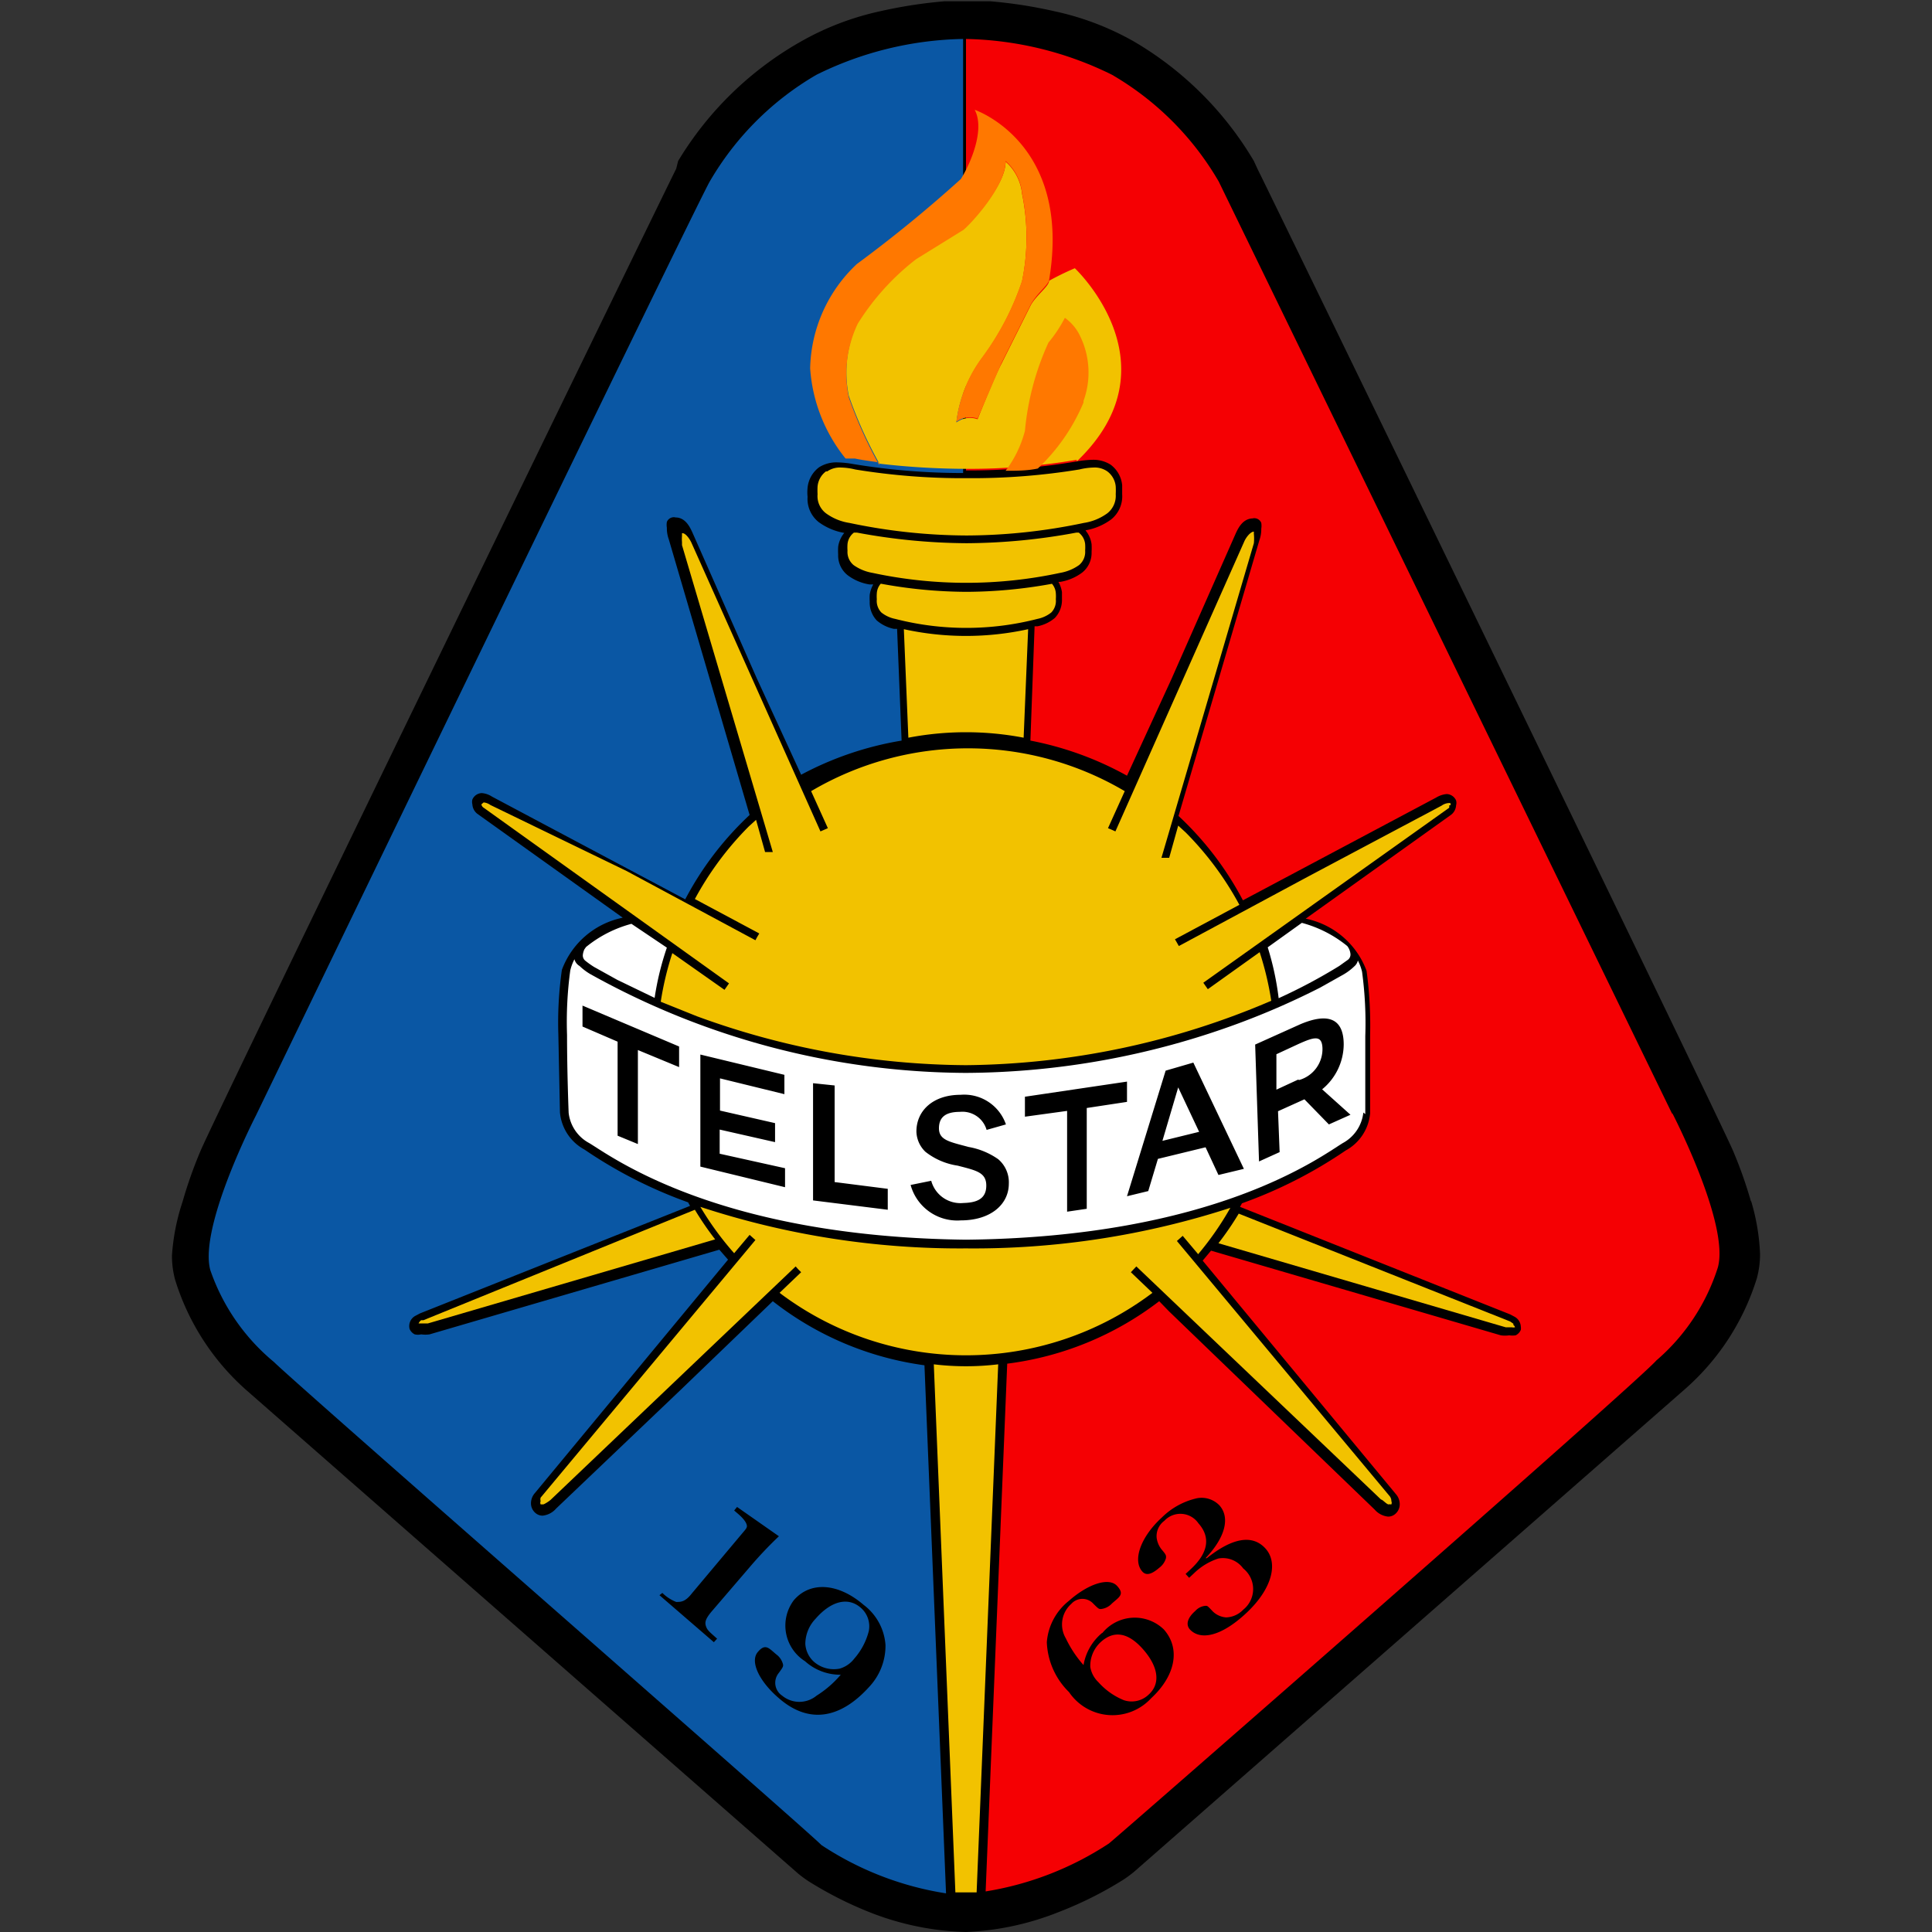 <?xml version="1.0" encoding="iso-8859-1"?>
<svg xmlns="http://www.w3.org/2000/svg" width="60" height="60" xmlns:v="https://vecta.io/nano"><rect width="100%" height="100%" fill="#333333" stroke="none"/><defs><clipPath id="A"><path d="M5.34 0h49.31v60H5.34z" fill="none"/></clipPath></defs><g clip-path="url(#A)"><path d="M54.38 37.32a13.6 13.6 0 0 0-.55-1.56c-.36-.88-14.47-29.91-14.78-30.52L38.94 5a10.47 10.47 0 0 0-3.74-3.72 8.67 8.67 0 0 0-2.45-.93 14.36 14.36 0 0 0-2-.31h-.71 0-.71a14.69 14.69 0 0 0-2 .31 8.73 8.73 0 0 0-2.44.93A10.47 10.47 0 0 0 21.06 5l-.06.24c-.31.61-14.43 29.64-14.78 30.52a13.6 13.6 0 0 0-.55 1.56A6.63 6.63 0 0 0 5.34 39a2.87 2.87 0 0 0 .1.75 7.54 7.54 0 0 0 2.22 3.43l17.12 15a3.69 3.69 0 0 0 .34.25 11.63 11.63 0 0 0 2 1A8.73 8.73 0 0 0 30 60h0a8.73 8.73 0 0 0 2.88-.62 11.63 11.63 0 0 0 2-1 3.69 3.69 0 0 0 .34-.25l17.12-15a7.54 7.54 0 0 0 2.22-3.43 2.87 2.87 0 0 0 .1-.75 6.63 6.63 0 0 0-.28-1.66"/></g><path d="M24 40.41l-2.9 2.79-3.83 3.65a.64.64 0 0 1-.42.22h0a.34.34 0 0 1-.24-.1.39.39 0 0 1-.12-.28.48.48 0 0 1 .12-.32l6-7.25-.27-.31-9 2.63a.92.92 0 0 1-.26 0 .46.46 0 0 1-.2 0 .33.33 0 0 1-.16-.17.36.36 0 0 1 .17-.4l.15-.08 8.39-3.34-.06-.11a14.17 14.17 0 0 1-3.22-1.64 1.46 1.46 0 0 1-.76-1.15l-.05-2.43a11.51 11.51 0 0 1 .11-2 2.56 2.56 0 0 1 1.89-1.62l-4.52-3.23a.4.4 0 0 1-.15-.29.31.31 0 0 1 0-.15.33.33 0 0 1 .29-.2.67.67 0 0 1 .32.11l6 3.19a9.84 9.84 0 0 1 2-2.62l-2.51-8.56a1 1 0 0 1-.06-.36.57.57 0 0 1 0-.18.23.23 0 0 1 .16-.14.2.2 0 0 1 .11 0c.31 0 .45.31.52.46l2 4.53 1.38 3A10.1 10.1 0 0 1 28 23l-.14-3.47h-.1a1.2 1.2 0 0 1-.53-.26.81.81 0 0 1-.22-.59 1.62 1.62 0 0 1 0-.21.93.93 0 0 1 .11-.32H27a1.51 1.51 0 0 1-.68-.29.78.78 0 0 1-.29-.64 2.12 2.12 0 0 1 0-.24.86.86 0 0 1 .19-.43 1.88 1.88 0 0 1-.8-.34.92.92 0 0 1-.34-.78 1.37 1.37 0 0 1 0-.28.9.9 0 0 1 .36-.64 1 1 0 0 1 .57-.15 3.08 3.08 0 0 1 .48.05 20.84 20.84 0 0 0 3.42.28V1.21a10.67 10.67 0 0 0-4.55 1.11 9.14 9.14 0 0 0-3.32 3.32c-.43.74-14.09 29-14.09 29s-1.78 3.45-1.42 4.8a6.41 6.41 0 0 0 1.98 2.86c.68.68 16.67 14.64 17 15a9.72 9.72 0 0 0 3.87 1.5l-.67-16.4A9.76 9.76 0 0 1 24 40.41" fill="#0a57a4"/><path d="M51.94 34.61L37.85 5.64a9.14 9.14 0 0 0-3.32-3.32A10.67 10.67 0 0 0 30 1.21v13.4h0a20 20 0 0 0 3.44-.28 3.08 3.08 0 0 1 .48-.05 1 1 0 0 1 .57.15.9.9 0 0 1 .36.64h-.12.12v.28a.92.92 0 0 1-.34.78 1.88 1.88 0 0 1-.8.34.86.86 0 0 1 .19.43h-.12.12a2.12 2.12 0 0 1 0 .24.78.78 0 0 1-.29.64 1.56 1.56 0 0 1-.68.29h-.06a.93.93 0 0 1 .11.32h-.13.13v.21a.81.81 0 0 1-.22.59 1.19 1.19 0 0 1-.54.26h-.09L32 23a10.1 10.1 0 0 1 3 1.09l1.38-3 2-4.53c.07-.15.21-.45.52-.46a.22.22 0 0 1 .11 0 .23.23 0 0 1 .16.14.57.57 0 0 1 0 .18 1 1 0 0 1-.06.36l-2.51 8.56a9.84 9.84 0 0 1 2 2.62l6-3.19a.76.76 0 0 1 .33-.11.33.33 0 0 1 .29.2.28.28 0 0 1 0 .15.4.4 0 0 1-.15.29l-4.52 3.23a2.56 2.56 0 0 1 1.89 1.62 12.62 12.62 0 0 1 .11 2v2.43a1.46 1.46 0 0 1-.76 1.15 14.17 14.17 0 0 1-3.22 1.64l-.06.11 8.39 3.34.15.08a.37.37 0 0 1 .18.3.34.34 0 0 1 0 .1.33.33 0 0 1-.16.17.69.69 0 0 1-.2 0 .92.92 0 0 1-.26 0l-9-2.63-.26.31 6 7.25a.48.48 0 0 1 .12.32.39.39 0 0 1-.12.28.34.34 0 0 1-.24.1h0a.64.64 0 0 1-.42-.22l-6.39-6.16-.3-.31a9.76 9.76 0 0 1-4.72 1.94l-.67 16.39a9.78 9.78 0 0 0 3.83-1.49c.37-.3 16.36-14.27 17-15a6.33 6.33 0 0 0 1.91-2.89c.37-1.35-1.42-4.8-1.42-4.8" fill="#f50003"/><path d="M33.44 14.33h0c3.14-3-.06-6-.06-6a8.71 8.71 0 0 0-.8.39c0 .17-.4.45-.57.76l-.91 1.82c-.22.41-.74 1.72-.74 1.72a.71.71 0 0 0-.66.1 4.21 4.21 0 0 1 .8-2 8.52 8.52 0 0 0 1.24-2.38 6.72 6.72 0 0 0 0-2.72 1.53 1.53 0 0 0-.51-1c0 .78-1.14 1.93-1.31 2.07s-1 .64-1.47.91a7.64 7.64 0 0 0-1.81 2 3.61 3.61 0 0 0-.28 2.29 13.43 13.43 0 0 0 .95 2.11 23.7 23.7 0 0 0 2.69.16 20 20 0 0 0 3.44-.28" fill="#f2c200"/><path d="M27.31 14.45a13.43 13.43 0 0 1-.95-2.11 3.61 3.61 0 0 1 .28-2.29 7.64 7.64 0 0 1 1.81-2l1.47-.91C30.1 7 31.23 5.82 31.23 5a1.53 1.53 0 0 1 .51 1 6.72 6.72 0 0 1 0 2.72 8.52 8.52 0 0 1-1.24 2.38 4.21 4.21 0 0 0-.8 2 .71.71 0 0 1 .66-.1l.74-1.72.91-1.82c.2-.36.53-.59.57-.76.72-4.27-2.31-5.29-2.31-5.29.33.62-.14 1.69-.43 2.15a41.65 41.65 0 0 1-3.23 2.64 4.57 4.57 0 0 0-1.45 3.24 5 5 0 0 0 1.1 2.8h.29c.23.05.48.08.75.12m6.35-1.91a2.58 2.58 0 0 0-.1-2 1.45 1.45 0 0 0-.48-.58 4.16 4.16 0 0 1-.51.77 8.45 8.45 0 0 0-.73 2.74 3.52 3.52 0 0 1-.6 1.24c.34 0 .68 0 1-.07a6 6 0 0 0 1.42-2.05" fill="#ff7800"/><g fill="#f2c200"><path d="M27.35 18.13a.5.5 0 0 0-.12.3 1.21 1.21 0 0 0 0 .18.52.52 0 0 0 .14.41 1 1 0 0 0 .43.2 8.86 8.86 0 0 0 4.42 0 1 1 0 0 0 .43-.2.52.52 0 0 0 .14-.41 1.21 1.21 0 0 0 0-.18h0a.5.5 0 0 0-.12-.3 15 15 0 0 1-2.65.25 14.92 14.92 0 0 1-2.65-.25m-.78-1.59h-.07a.51.51 0 0 0-.2.36 1.41 1.41 0 0 0 0 .2.53.53 0 0 0 .19.45 1.43 1.43 0 0 0 .58.24 13.91 13.91 0 0 0 5.84 0 1.43 1.43 0 0 0 .58-.24.53.53 0 0 0 .19-.45 1.41 1.41 0 0 0 0-.2.51.51 0 0 0-.2-.36h-.07a19 19 0 0 1-3.41.33 19 19 0 0 1-3.41-.33m-.96-1.9a.66.66 0 0 0-.26.47 2.32 2.32 0 0 0 0 .24.67.67 0 0 0 .26.59 1.66 1.66 0 0 0 .73.3 17.87 17.87 0 0 0 3.64.39 17.87 17.87 0 0 0 3.64-.39 1.66 1.66 0 0 0 .73-.3.69.69 0 0 0 .26-.59 2.32 2.32 0 0 0 0-.24.66.66 0 0 0-.26-.47.68.68 0 0 0-.43-.12 2 2 0 0 0-.44.06 20.67 20.67 0 0 1-3.48.27 20.67 20.67 0 0 1-3.48-.27 2 2 0 0 0-.44-.06h0a.68.68 0 0 0-.43.12"/><path d="M31.79 22.91l.14-3.37a9 9 0 0 1-3.86 0l.14 3.37a9.51 9.51 0 0 1 3.58 0M30 42.43a8.26 8.26 0 0 1-1-.06l.67 16.4h.31.35l.67-16.4a8.26 8.26 0 0 1-1 .06"/></g><path d="M20.57 49.47a1.29 1.29 0 0 0 .43.28c.15 0 .28 0 .49-.27l1.51-1.8c.17-.2.17-.2.19-.25s0-.18-.25-.4l-.14-.12.09-.11 1.3.91a12.38 12.38 0 0 0-.9.95L22.14 50c-.21.24-.26.36-.22.49s.09.17.35.4l-.1.11-1.69-1.46m5.6 2.28a.88.88 0 0 0 .45-.31 2.07 2.07 0 0 0 .45-.85.76.76 0 0 0-.26-.74c-.39-.33-.91-.2-1.39.35a1.14 1.14 0 0 0-.32.78.81.81 0 0 0 .27.56.94.94 0 0 0 .8.21M25 51.59a1.31 1.31 0 0 1-.35-1.89c.51-.6 1.38-.54 2.17.14a1.71 1.71 0 0 1 .68 1.25 1.87 1.87 0 0 1-.5 1.29c-.9 1-1.88 1.17-2.81.36-.62-.53-.9-1.14-.66-1.43s.35-.12.58.07a.55.55 0 0 1 .21.32c0 .06 0 .07-.13.25a.48.48 0 0 0 .1.71.84.84 0 0 0 1.07 0 3.24 3.24 0 0 0 .75-.65 1.63 1.63 0 0 1-1.11-.42m8.86.18a.84.84 0 0 0 .25.47 2.14 2.14 0 0 0 .79.56.76.76 0 0 0 .77-.17c.38-.34.31-.87-.18-1.42s-.93-.56-1.31-.21a1 1 0 0 0-.32.77m.37-1.05a1.3 1.3 0 0 1 1.91-.12c.53.59.37 1.44-.39 2.14a1.63 1.63 0 0 1-2.55-.19 2.29 2.29 0 0 1-.69-1.55 1.82 1.82 0 0 1 .68-1.28c.61-.54 1.25-.74 1.5-.47s.06.35-.16.55a.54.54 0 0 1-.34.17c-.06 0-.07 0-.23-.16a.46.46 0 0 0-.69 0 .85.85 0 0 0-.17 1.07 3.52 3.52 0 0 0 .55.83 1.66 1.66 0 0 1 .58-1m3.25-2.32c.8-.64 1.42-.74 1.82-.3s.22 1.24-.59 2-1.45.85-1.76.51c-.13-.15-.07-.36.17-.57a.48.48 0 0 1 .32-.16c.06 0 .06 0 .23.18a.66.66 0 0 0 .41.18.77.77 0 0 0 .53-.24.82.82 0 0 0 0-1.28.78.78 0 0 0-.77-.31 1.94 1.94 0 0 0-.76.46l-.15.14-.11-.12.14-.13c.56-.51.65-1 .26-1.44a.68.68 0 0 0-1.06-.08.59.59 0 0 0-.24.52.73.73 0 0 0 .18.4c.11.13.12.16.11.24a.57.57 0 0 1-.21.3c-.23.2-.4.25-.52.12-.32-.35-.05-1.09.61-1.69a2.25 2.25 0 0 1 1.08-.59.77.77 0 0 1 .7.22c.34.38.18 1-.43 1.64"/><path d="M45.05 25c0-.07 0-.06-.07-.06a.43.43 0 0 0-.21.08l-4.16 2.21-4 2.15h0l-.12-.21 2-1.07a9.75 9.75 0 0 0-1.67-2.25l-.23-.21-.28 1h-.12-.12 0l2.87-9.77a1.44 1.44 0 0 0 0-.29v-.07a0 0 0 0 1 0 0h0c-.1 0-.24.17-.3.31l-4 9-.11-.05-.12-.05.52-1.15a9.58 9.58 0 0 0-9.74 0l.52 1.15-.23.1-4-8.95c-.06-.14-.2-.33-.3-.31h0v.08a1.23 1.23 0 0 0 0 .2v.09L24 26.46h0-.12-.12l-.28-1-.23.21a9.75 9.75 0 0 0-1.67 2.25l2 1.07-.06.1h0l-.06.11h0l-4-2.15L15.23 25a.43.43 0 0 0-.21-.08l-.07.06h0a.16.16 0 0 0 .05.09l7.64 5.47h0l-.07.1h0l-.07.1-1.62-1.14a9.49 9.49 0 0 0-.36 1.51l1.12.45A24.63 24.63 0 0 0 30 33.08a24.56 24.56 0 0 0 9.48-2 9.49 9.49 0 0 0-.36-1.51l-1.61 1.15-.07-.1h0l-.07-.1h0L45 25.09h0 0a.07.07 0 0 0 0-.07.08.08 0 0 0 0 0M13.15 41h0-.07a.25.25 0 0 0-.08.1h0 0 .1.13.06l8.92-2.61a9.36 9.36 0 0 1-.63-.92M47 41.11l-.1-.07h0l-8.43-3.35a9.36 9.36 0 0 1-.63.92l8.92 2.61h.06.13a.22.22 0 0 0 .1 0h0 0a.11.11 0 0 0-.05-.07" fill="#f2c200"/><g fill="#fff"><path d="M39.71 31a16.83 16.83 0 0 0 1.88-1l.28-.2a.21.21 0 0 0 .07-.17.47.47 0 0 0-.1-.25h0a3.77 3.77 0 0 0-1.41-.72h0l-1.06.76a8.88 8.88 0 0 1 .34 1.58m-20.1-2.31h0a3.77 3.77 0 0 0-1.41.72h0l-.05.07a.53.53 0 0 0-.05.18.21.21 0 0 0 .07.17 2.83 2.83 0 0 0 .28.2l.72.4 1.16.56a8.88 8.88 0 0 1 .38-1.56"/><path d="M42.34 34.55h0a1.23 1.23 0 0 1-.64.95c-.7.43-4 2.92-11.7 3-7.7-.09-11-2.58-11.7-3a1.22 1.22 0 0 1-.64-.94h0s-.05-1.24-.05-2.42a11.85 11.85 0 0 1 .1-2 1.48 1.48 0 0 1 .13-.35.34.34 0 0 0 .16.21 1.75 1.75 0 0 0 .33.25A24.16 24.16 0 0 0 30 33.32a24.77 24.77 0 0 0 8.44-1.53A23.68 23.68 0 0 0 41 30.67l.73-.41a1.75 1.75 0 0 0 .33-.25.34.34 0 0 0 .11-.18 1.48 1.48 0 0 1 .13.35 11.85 11.85 0 0 1 .1 2v2.42"/></g><path d="M43.22 46.54h0l-6.67-8 .09-.08.09-.08.48.57a9.49 9.49 0 0 0 1-1.44A25.78 25.78 0 0 1 30 38.77a25.78 25.78 0 0 1-8.25-1.29 9.49 9.49 0 0 0 1.05 1.44l.48-.57.09.08.09.08-6.67 8h0a.05.05 0 0 0 0 0 .2.2 0 0 0 0 .11.12.12 0 0 0 0 .1h.08c.03 0 .19-.1.24-.15l7.6-7.24h0l.08.09h0l.09.09-.67.64a9.61 9.61 0 0 0 11.58 0l-.67-.64.17-.18h0l7.6 7.24c.05 0 .18.16.24.15s0 0 .08 0a.12.12 0 0 0 0-.1.23.23 0 0 0-.05-.15" fill="#f2c200"/><path d="M40.31 33.53l-.67.31v-1.1l.69-.32c.47-.21.72-.29.74.12a1 1 0 0 1-.72 1m.71.29a1.82 1.82 0 0 0 .67-1.39c0-.81-.48-1-1.35-.63l-1.4.63.12 3.63.64-.29-.05-1.27.82-.37.76.78.67-.3m-16.02 2.09v-3l-.67-.07v3.64l2.32.29v-.65m-5.22-1.09v-.75l1.72.39v-.59l-1.71-.39v-1l2 .49v-.6l-2.61-.63v3.48l2.63.64v-.59m-3.29-3.78l-3-1.27v.65l1.09.47v2.92l.63.26v-2.92l1.28.53M35 34.22v-.63l-3.17.47v.62l1.31-.18v3.13l.61-.09v-3.13M31 36a2.28 2.28 0 0 0-.92-.38c-.59-.16-.92-.21-.92-.58s.24-.51.65-.51a.78.78 0 0 1 .83.56l.6-.17a1.37 1.37 0 0 0-1.41-.92c-.85 0-1.37.49-1.37 1.14a.9.9 0 0 0 .28.63 2.12 2.12 0 0 0 1 .43c.58.15.89.21.89.62s-.29.53-.71.54a.94.94 0 0 1-1-.69l-.64.13a1.5 1.5 0 0 0 1.56 1.1c.93 0 1.49-.5 1.49-1.14A.94.94 0 0 0 31 36m5.1-.57l.49-1.66.65 1.38zm.1-2.18l-1.2 3.9.66-.16.3-1 1.48-.36.4.86.79-.19-1.57-3.3"/></svg>